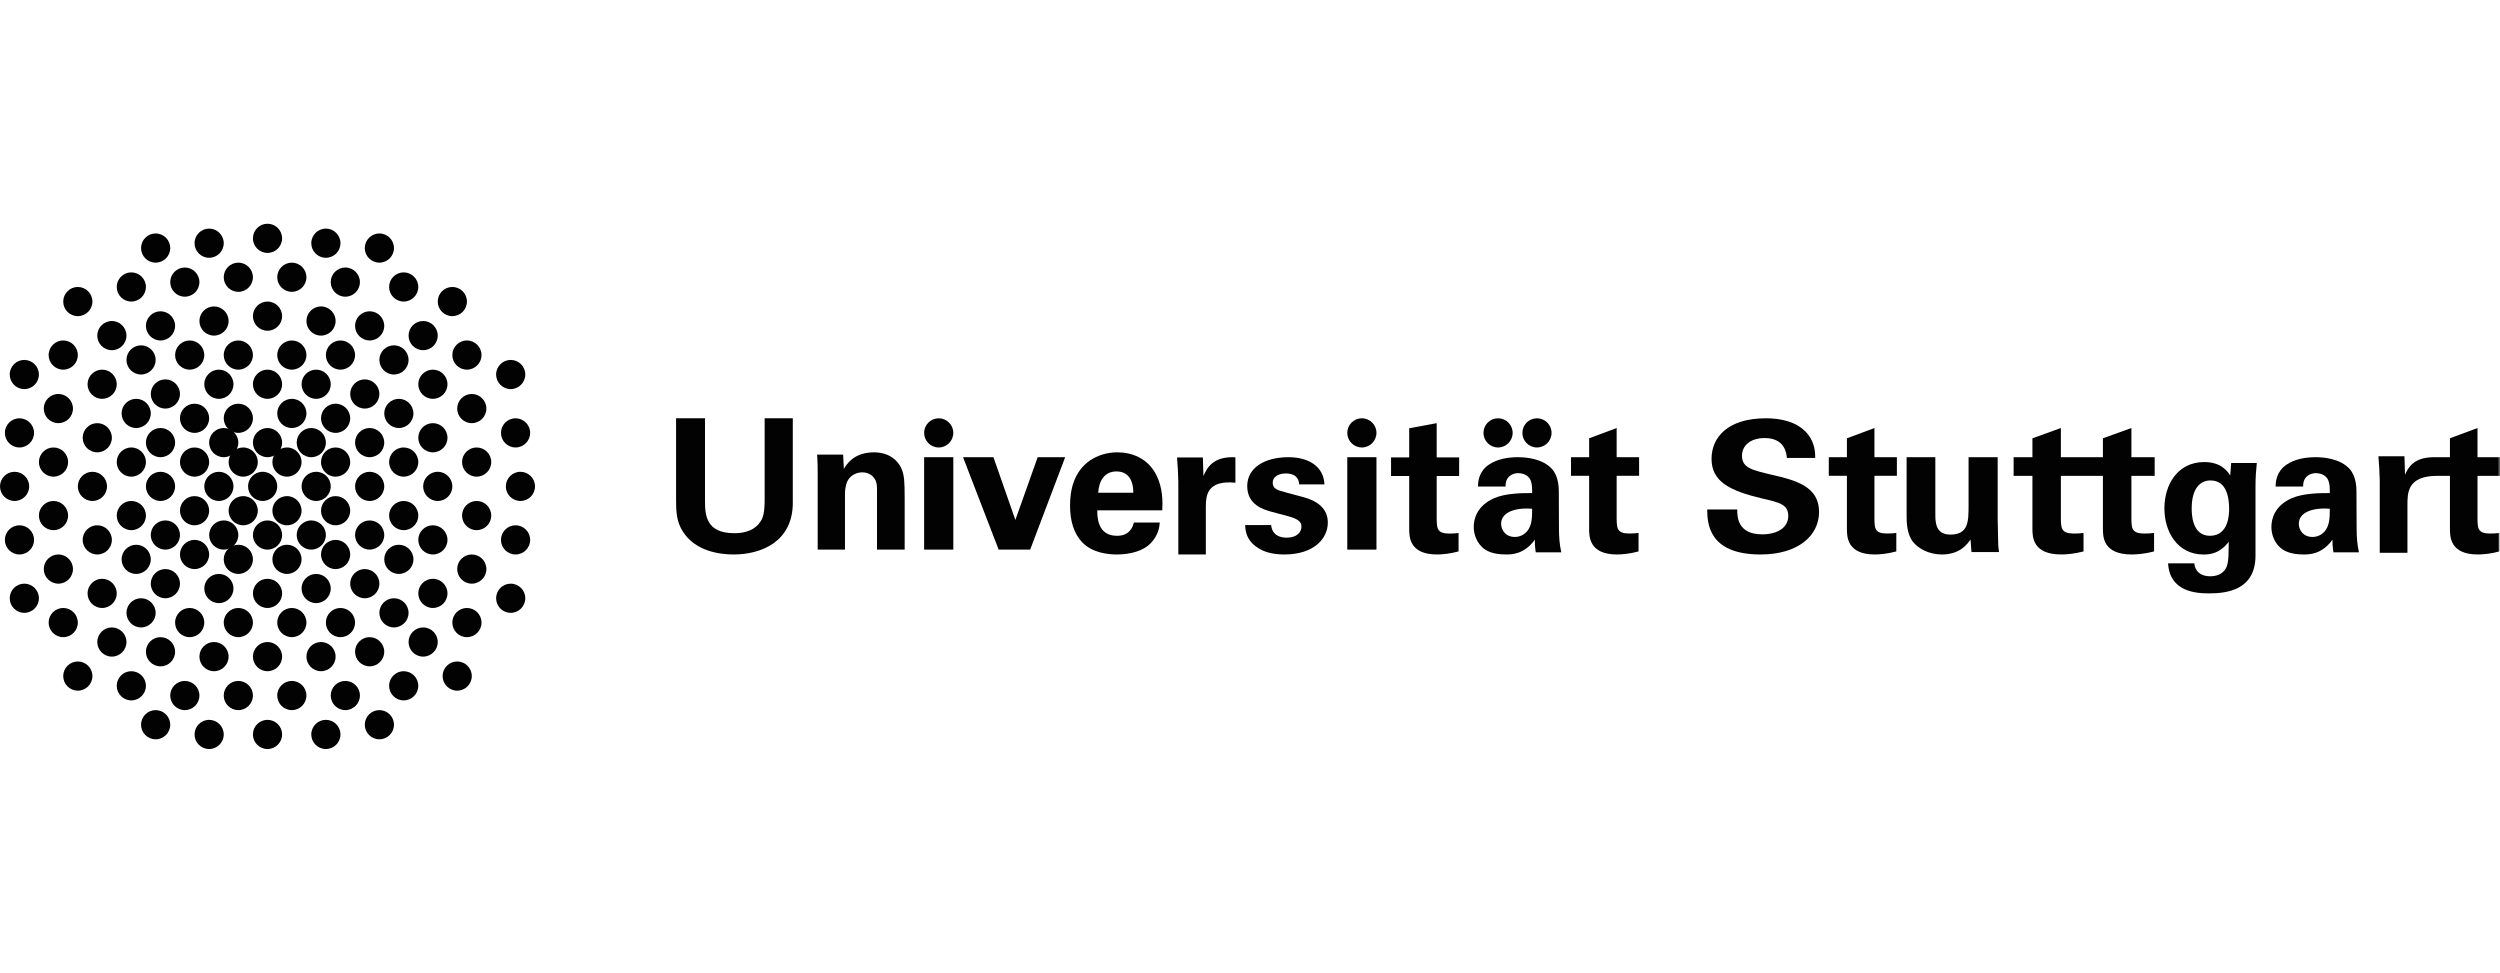 <?xml version="1.0" encoding="UTF-8"?>
<svg width="514px" height="200px" viewBox="0 0 514 200" version="1.1" xmlns="http://www.w3.org/2000/svg" xmlns:xlink="http://www.w3.org/1999/xlink">
    <!-- Generator: Sketch 53.2 (72643) - https://sketchapp.com -->
    <title>Uni Stuttgart</title>
    <desc>Created with Sketch.</desc>
    <defs>
        <polygon id="path-1" points="0 109 514 109 514 0 0 0"></polygon>
    </defs>
    <g id="Uni-Stuttgart" stroke="none" stroke-width="1" fill="none" fill-rule="evenodd">
        <g id="Group-292" transform="translate(0, 46)">
            <path d="M54,51 C52.339,51 51,52.348 51,54 C51,55.655 52.339,57 54,57 C55.658,57 57,55.655 57,54 C57,52.348 55.658,51 54,51" id="Fill-1" fill="#020203"></path>
            <path d="M62,49.005 C62,47.347 60.653,46 58.995,46 C57.341,46 56,47.347 56,49.005 C56,50.659 57.341,52 58.995,52 C60.653,52 62,50.659 62,49.005" id="Fill-3" fill="#020203"></path>
            <path d="M62,59 C62,57.347 60.653,56 58.995,56 C57.341,56 56,57.347 56,59 C56,60.656 57.341,62 58.995,62 C60.653,62 62,60.656 62,59" id="Fill-5" fill="#020203"></path>
            <path d="M64.997,51 C63.345,51 62,52.341 62,54.002 C62,55.653 63.345,57 64.997,57 C66.655,57 68,55.653 68,54.002 C68,52.341 66.655,51 64.997,51" id="Fill-7" fill="#020203"></path>
            <path d="M68.997,46 C67.344,46 66,47.348 66,49.003 C66,50.661 67.344,52 68.997,52 C70.65,52 72,50.661 72,49.003 C72,47.348 70.65,46 68.997,46" id="Fill-9" fill="#020203"></path>
            <path d="M68.997,56 C67.35,56 66,57.35 66,59.006 C66,60.656 67.35,62 68.997,62 C70.653,62 72,60.656 72,59.006 C72,57.35 70.653,56 68.997,56" id="Fill-11" fill="#020203"></path>
            <path d="M63.994,67 C65.655,67 67,65.65 67,64.002 C67,62.347 65.655,61 63.994,61 C62.342,61 61,62.347 61,64.002 C61,65.65 62.342,67 63.994,67" id="Fill-13" fill="#020203"></path>
            <path d="M62,69.002 C62,67.341 60.656,66 58.997,66 C57.344,66 56,67.341 56,69.002 C56,70.656 57.344,72 58.997,72 C60.656,72 62,70.656 62,69.002" id="Fill-15" fill="#020203"></path>
            <path d="M54.994,79 C56.65,79 58,77.659 58,75.998 C58,74.341 56.65,73 54.994,73 C53.347,73 52,74.341 52,75.998 C52,77.659 53.347,79 54.994,79" id="Fill-17" fill="#020203"></path>
            <path d="M76,51 C74.347,51 73,52.347 73,54.002 C73,55.659 74.347,57 76,57 C77.653,57 79,55.659 79,54.002 C79,52.347 77.653,51 76,51" id="Fill-19" fill="#020203"></path>
            <path d="M75.995,61 C74.346,61 73,62.346 73,63.998 C73,65.657 74.346,67 75.995,67 C77.648,67 79,65.657 79,63.998 C79,62.346 77.648,61 75.995,61" id="Fill-21" fill="#020203"></path>
            <path d="M82.998,57 C81.344,57 80,58.347 80,60.005 C80,61.659 81.344,63 82.998,63 C84.653,63 86,61.659 86,60.005 C86,58.347 84.653,57 82.998,57" id="Fill-23" fill="#020203"></path>
            <path d="M85,69.009 C85,67.345 83.656,66 81.997,66 C80.353,66 79,67.345 79,69.009 C79,70.658 80.353,72 81.997,72 C83.656,72 85,70.658 85,69.009" id="Fill-25" fill="#020203"></path>
            <path d="M78,73.998 C78,72.343 76.653,71 75,71 C73.347,71 72,72.343 72,73.998 C72,75.66 73.347,77 75,77 C76.653,77 78,75.66 78,73.998" id="Fill-27" fill="#020203"></path>
            <path d="M65,78 C66.65,78 68,76.659 68,75.002 C68,73.341 66.65,72 65,72 C63.347,72 62,73.341 62,75.002 C62,76.659 63.347,78 65,78" id="Fill-29" fill="#020203"></path>
            <path d="M59.998,85 C61.65,85 63,83.656 63,82.003 C63,80.347 61.65,79 59.998,79 C58.344,79 57,80.347 57,82.003 C57,83.656 58.344,85 59.998,85" id="Fill-31" fill="#020203"></path>
            <path d="M54.992,92 C56.653,92 58,90.656 58,89.003 C58,87.35 56.653,86 54.992,86 C53.344,86 52,87.35 52,89.003 C52,90.656 53.344,92 54.992,92" id="Fill-33" fill="#020203"></path>
            <path d="M72,67.995 C72,66.344 70.656,65 68.995,65 C67.35,65 66,66.344 66,67.995 C66,69.65 67.35,71 68.995,71 C70.656,71 72,69.65 72,67.995" id="Fill-35" fill="#020203"></path>
            <path d="M88.997,62 C87.344,62 86,63.34 86,64.995 C86,66.657 87.344,68 88.997,68 C90.653,68 92,66.657 92,64.995 C92,63.34 90.653,62 88.997,62" id="Fill-37" fill="#020203"></path>
            <path d="M89,73 C87.348,73 86,74.342 86,76.003 C86,77.658 87.348,79 89,79 C90.658,79 92,77.658 92,76.003 C92,74.342 90.658,73 89,73" id="Fill-39" fill="#020203"></path>
            <path d="M95.997,79 C94.341,79 93,80.344 93,82.002 C93,83.659 94.341,85 95.997,85 C97.65,85 99,83.659 99,82.002 C99,80.344 97.65,79 95.997,79" id="Fill-41" fill="#020203"></path>
            <path d="M86.995,83 C85.346,83 84,84.35 84,86 C84,87.656 85.346,89 86.995,89 C88.654,89 90,87.656 90,86 C90,84.35 88.654,83 86.995,83" id="Fill-43" fill="#020203"></path>
            <path d="M84,80.006 C84,78.35 82.65,77 80.997,77 C79.344,77 78,78.35 78,80.006 C78,81.659 79.344,83 80.997,83 C82.65,83 84,81.659 84,80.006" id="Fill-45" fill="#020203"></path>
            <path d="M75.998,91 C77.65,91 79,89.656 79,88.003 C79,86.35 77.65,85 75.998,85 C74.341,85 73,86.35 73,88.003 C73,89.656 74.341,91 75.998,91" id="Fill-47" fill="#020203"></path>
            <path d="M65.997,92 C67.653,92 69,90.659 69,89.002 C69,87.341 67.653,86 65.997,86 C64.347,86 63,87.341 63,89.002 C63,90.659 64.347,92 65.997,92" id="Fill-49" fill="#020203"></path>
            <path d="M73,82.006 C73,80.351 71.652,79 69.997,79 C68.342,79 67,80.351 67,82.006 C67,83.658 68.342,85 69.997,85 C71.652,85 73,83.658 73,82.006" id="Fill-51" fill="#020203"></path>
            <path d="M93.995,90 C92.346,90 91,91.345 91,93 C91,94.655 92.346,96 93.995,96 C95.651,96 97,94.655 97,93 C97,91.345 95.651,90 93.995,90" id="Fill-53" fill="#020203"></path>
            <path d="M82.997,92 C81.344,92 80,93.35 80,95.006 C80,96.656 81.344,98 82.997,98 C84.653,98 86,96.656 86,95.006 C86,93.35 84.653,92 82.997,92" id="Fill-55" fill="#020203"></path>
            <path d="M78,100 C76.35,100 75,101.342 75,103 C75,104.655 76.35,106 78,106 C79.653,106 81,104.655 81,103 C81,101.342 79.653,100 78,100" id="Fill-57" fill="#020203"></path>
            <path d="M71.003,94 C69.347,94 68,95.344 68,96.997 C68,98.65 69.347,100 71.003,100 C72.653,100 74,98.65 74,96.997 C74,95.344 72.653,94 71.003,94" id="Fill-59" fill="#020203"></path>
            <path d="M66.997,102 C65.344,102 64,103.344 64,105.003 C64,106.656 65.344,108 66.997,108 C68.653,108 70,106.656 70,105.003 C70,103.344 68.653,102 66.997,102" id="Fill-61" fill="#020203"></path>
            <path d="M59.998,94 C58.344,94 57,95.347 57,97.005 C57,98.659 58.344,100 59.998,100 C61.656,100 63,98.659 63,97.005 C63,95.347 61.656,94 59.998,94" id="Fill-63" fill="#020203"></path>
            <path d="M54.997,102 C53.344,102 52,103.347 52,105.002 C52,106.659 53.344,108 54.997,108 C56.653,108 58,106.659 58,105.002 C58,103.347 56.653,102 54.997,102" id="Fill-65" fill="#020203"></path>
            <path d="M48.995,94 C47.346,94 46,95.341 46,97.005 C46,98.659 47.346,100 48.995,100 C50.651,100 52,98.659 52,97.005 C52,95.341 50.651,94 48.995,94" id="Fill-67" fill="#020203"></path>
            <path d="M43,102 C41.342,102 40,103.345 40,105.006 C40,106.655 41.342,108 43,108 C44.652,108 46,106.655 46,105.006 C46,103.345 44.652,102 43,102" id="Fill-69" fill="#020203"></path>
            <path d="M31.995,100 C30.346,100 29,101.344 29,103.003 C29,104.656 30.346,106 31.995,106 C33.651,106 35,104.656 35,103.003 C35,101.344 33.651,100 31.995,100" id="Fill-71" fill="#020203"></path>
            <path d="M96.997,68 C95.348,68 94,69.344 94,70.998 C94,72.659 95.348,74 96.997,74 C98.658,74 100,72.659 100,70.998 C100,69.344 98.658,68 96.997,68" id="Fill-73" fill="#020203"></path>
            <path d="M104.997,74 C103.347,74 102,75.344 102,76.998 C102,78.659 103.347,80 104.997,80 C106.656,80 108,78.659 108,76.998 C108,75.344 106.656,74 104.997,74" id="Fill-75" fill="#020203"></path>
            <path d="M105.998,62 C104.344,62 103,63.347 103,65.005 C103,66.659 104.344,68 105.998,68 C107.656,68 109,66.659 109,65.005 C109,63.347 107.656,62 105.998,62" id="Fill-77" fill="#020203"></path>
            <path d="M97.998,57 C96.341,57 95,58.347 95,60.005 C95,61.653 96.341,63 97.998,63 C99.653,63 101,61.653 101,60.005 C101,58.347 99.653,57 97.998,57" id="Fill-79" fill="#020203"></path>
            <path d="M106.997,51 C105.339,51 104,52.347 104,54.003 C104,55.656 105.339,57 106.997,57 C108.649,57 110,55.656 110,54.003 C110,52.347 108.649,51 106.997,51" id="Fill-81" fill="#020203"></path>
            <path d="M97.992,46 C96.341,46 95,47.347 95,49.003 C95,50.656 96.341,52 97.992,52 C99.653,52 101,50.656 101,49.003 C101,47.347 99.653,46 97.992,46" id="Fill-83" fill="#020203"></path>
            <path d="M103,43.002 C103,44.654 104.344,46 105.997,46 C107.65,46 109,44.654 109,43.002 C109,41.346 107.65,40 105.997,40 C104.344,40 103,41.346 103,43.002" id="Fill-85" fill="#020203"></path>
            <path d="M94,38.003 C94,39.656 95.342,41 97,41 C98.655,41 100,39.656 100,38.003 C100,36.35 98.655,35 97,35 C95.342,35 94,36.35 94,38.003" id="Fill-87" fill="#020203"></path>
            <path d="M105,34 C106.653,34 108,32.653 108,31.003 C108,29.344 106.653,28 105,28 C103.347,28 102,29.344 102,31.003 C102,32.653 103.347,34 105,34" id="Fill-89" fill="#020203"></path>
            <path d="M93,27.006 C93,28.658 94.342,30 95.994,30 C97.652,30 99,28.658 99,27.006 C99,25.345 97.652,24 95.994,24 C94.342,24 93,25.345 93,27.006" id="Fill-91" fill="#020203"></path>
            <path d="M93.002,19 C94.656,19 96,17.655 96,16 C96,14.345 94.656,13 93.002,13 C91.344,13 90,14.345 90,16 C90,17.655 91.344,19 93.002,19" id="Fill-93" fill="#020203"></path>
            <path d="M84,23.002 C84,24.656 85.344,26 86.995,26 C88.65,26 90,24.656 90,23.002 C90,21.347 88.65,20 86.995,20 C85.344,20 84,21.347 84,23.002" id="Fill-95" fill="#020203"></path>
            <path d="M80.994,25 C79.344,25 78,26.344 78,28.003 C78,29.65 79.344,31 80.994,31 C82.653,31 84,29.65 84,28.003 C84,26.344 82.653,25 80.994,25" id="Fill-97" fill="#020203"></path>
            <path d="M72,35.003 C72,36.656 73.347,38 75.003,38 C76.653,38 78,36.656 78,35.003 C78,33.347 76.653,32 75.003,32 C73.347,32 72,33.347 72,35.003" id="Fill-99" fill="#020203"></path>
            <path d="M69.997,24 C68.341,24 67,25.345 67,27.006 C67,28.661 68.341,30 69.997,30 C71.653,30 73,28.661 73,27.006 C73,25.345 71.653,24 69.997,24" id="Fill-101" fill="#020203"></path>
            <path d="M65.998,17 C64.347,17 63,18.35 63,20.003 C63,21.659 64.347,23 65.998,23 C67.656,23 69,21.659 69,20.003 C69,18.35 67.656,17 65.998,17" id="Fill-103" fill="#020203"></path>
            <path d="M59.998,24 C58.344,24 57,25.344 57,27.003 C57,28.656 58.344,30 59.998,30 C61.65,30 63,28.656 63,27.003 C63,25.344 61.65,24 59.998,24" id="Fill-105" fill="#020203"></path>
            <path d="M48.998,24 C47.341,24 46,25.344 46,27.003 C46,28.656 47.341,30 48.998,30 C50.65,30 52,28.656 52,27.003 C52,25.344 50.65,24 48.998,24" id="Fill-107" fill="#020203"></path>
            <path d="M45,30 C43.353,30 42,31.347 42,33.002 C42,34.659 43.353,36 45,36 C46.656,36 48,34.659 48,33.002 C48,31.347 46.656,30 45,30" id="Fill-109" fill="#020203"></path>
            <path d="M46,40.003 C46,41.655 47.341,43 48.998,43 C50.65,43 52,41.655 52,40.003 C52,38.342 50.65,37 48.998,37 C47.341,37 46,38.342 46,40.003" id="Fill-111" fill="#020203"></path>
            <path d="M37,40 C37,41.655 38.344,43 40.002,43 C41.656,43 43,41.655 43,40 C43,38.348 41.656,37 40.002,37 C38.344,37 37,38.348 37,40" id="Fill-113" fill="#020203"></path>
            <path d="M32.998,42 C31.344,42 30,43.346 30,45.002 C30,46.654 31.344,48 32.998,48 C34.656,48 36,46.654 36,45.002 C36,43.346 34.656,42 32.998,42" id="Fill-115" fill="#020203"></path>
            <path d="M26.998,52 C28.65,52 30,50.657 30,49.005 C30,47.355 28.65,46 26.998,46 C25.341,46 24,47.355 24,49.005 C24,50.657 25.341,52 26.998,52" id="Fill-117" fill="#020203"></path>
            <path d="M25,39.003 C25,40.655 26.347,42 27.997,42 C29.653,42 31,40.655 31,39.003 C31,37.342 29.653,36 27.997,36 C26.347,36 25,37.342 25,39.003" id="Fill-119" fill="#020203"></path>
            <path d="M17,44.003 C17,45.656 18.344,47 19.995,47 C21.656,47 23,45.656 23,44.003 C23,42.35 21.656,41 19.995,41 C18.344,41 17,42.35 17,44.003" id="Fill-121" fill="#020203"></path>
            <path d="M10.997,52 C12.65,52 14,50.653 14,49.005 C14,47.344 12.65,46 10.997,46 C9.344,46 8,47.344 8,49.005 C8,50.653 9.344,52 10.997,52" id="Fill-123" fill="#020203"></path>
            <path d="M3.997,46 C5.65,46 7,44.65 7,43.003 C7,41.347 5.65,40 3.997,40 C2.344,40 1,41.347 1,43.003 C1,44.65 2.344,46 3.997,46" id="Fill-125" fill="#020203"></path>
            <path d="M11.994,41 C13.652,41 15,39.656 15,38.006 C15,36.347 13.652,35 11.994,35 C10.342,35 9,36.347 9,38.006 C9,39.656 10.342,41 11.994,41" id="Fill-127" fill="#020203"></path>
            <path d="M4.998,28 C3.347,28 2,29.344 2,31.003 C2,32.656 3.347,34 4.998,34 C6.65,34 8,32.656 8,31.003 C8,29.344 6.65,28 4.998,28" id="Fill-129" fill="#020203"></path>
            <path d="M12.994,30 C14.652,30 16,28.656 16,27.003 C16,25.344 14.652,24 12.994,24 C11.342,24 10,25.344 10,27.003 C10,28.656 11.342,30 12.994,30" id="Fill-131" fill="#020203"></path>
            <path d="M20.994,30 C19.344,30 18,31.348 18,33 C18,34.652 19.344,36 20.994,36 C22.653,36 24,34.652 24,33 C24,31.348 22.653,30 20.994,30" id="Fill-133" fill="#020203"></path>
            <path d="M26,28.003 C26,29.656 27.344,31 28.997,31 C30.653,31 32,29.656 32,28.003 C32,26.35 30.653,25 28.997,25 C27.344,25 26,26.35 26,28.003" id="Fill-135" fill="#020203"></path>
            <path d="M31,35.003 C31,36.653 32.346,38 33.995,38 C35.651,38 37,36.653 37,35.003 C37,33.35 35.651,32 33.995,32 C32.346,32 31,33.35 31,35.003" id="Fill-137" fill="#020203"></path>
            <path d="M19,57 C20.655,57 22,55.652 22,54.006 C22,52.348 20.655,51 19,51 C17.348,51 16,52.348 16,54.006 C16,55.652 17.348,57 19,57" id="Fill-139" fill="#020203"></path>
            <path d="M54.995,30 C53.346,30 52,31.344 52,33.003 C52,34.656 53.346,36 54.995,36 C56.648,36 58,34.656 58,33.003 C58,31.344 56.648,30 54.995,30" id="Fill-141" fill="#020203"></path>
            <path d="M76.003,18 C74.35,18 73,19.35 73,21.003 C73,22.656 74.35,24 76.003,24 C77.653,24 79,22.656 79,21.003 C79,19.35 77.653,18 76.003,18" id="Fill-143" fill="#020203"></path>
            <path d="M80,13.002 C80,14.654 81.344,16 82.998,16 C84.65,16 86,14.654 86,13.002 C86,11.349 84.65,10 82.998,10 C81.344,10 80,11.349 80,13.002" id="Fill-145" fill="#020203"></path>
            <path d="M70.998,15 C72.656,15 74,13.656 74,12.003 C74,10.35 72.656,9 70.998,9 C69.344,9 68,10.35 68,12.003 C68,13.656 69.344,15 70.998,15" id="Fill-147" fill="#020203"></path>
            <path d="M77.998,8 C79.656,8 81,6.656 81,5.009 C81,3.35 79.656,2 77.998,2 C76.347,2 75,3.35 75,5.009 C75,6.656 76.347,8 77.998,8" id="Fill-149" fill="#020203"></path>
            <path d="M67.002,7 C68.656,7 70,5.656 70,4.003 C70,2.344 68.656,1 67.002,1 C65.344,1 64,2.344 64,4.003 C64,5.656 65.344,7 67.002,7" id="Fill-151" fill="#020203"></path>
            <path d="M54.995,6 C56.656,6 58,4.656 58,3 C58,1.35 56.656,0 54.995,0 C53.35,0 52,1.35 52,3 C52,4.656 53.35,6 54.995,6" id="Fill-153" fill="#020203"></path>
            <path d="M43.002,7 C44.651,7 46,5.65 46,4.003 C46,2.344 44.651,1 43.002,1 C41.346,1 40,2.344 40,4.003 C40,5.65 41.346,7 43.002,7" id="Fill-155" fill="#020203"></path>
            <path d="M31.997,8 C33.656,8 35,6.656 35,5.003 C35,3.35 33.656,2 31.997,2 C30.344,2 29,3.35 29,5.003 C29,6.656 30.344,8 31.997,8" id="Fill-157" fill="#020203"></path>
            <path d="M49,14 C50.658,14 52,12.653 52,11.003 C52,9.35 50.658,8 49,8 C47.345,8 46,9.35 46,11.003 C46,12.653 47.345,14 49,14" id="Fill-159" fill="#020203"></path>
            <path d="M37.997,15 C39.65,15 41,13.656 41,12.003 C41,10.35 39.65,9 37.997,9 C36.344,9 35,10.35 35,12.003 C35,13.656 36.344,15 37.997,15" id="Fill-161" fill="#020203"></path>
            <path d="M33,18 C31.345,18 30,19.344 30,20.997 C30,22.65 31.345,24 33,24 C34.655,24 36,22.65 36,20.997 C36,19.344 34.655,18 33,18" id="Fill-163" fill="#020203"></path>
            <path d="M22.998,26 C24.65,26 26,24.656 26,23.003 C26,21.353 24.65,20 22.998,20 C21.341,20 20,21.353 20,23.003 C20,24.656 21.341,26 22.998,26" id="Fill-165" fill="#020203"></path>
            <path d="M15.997,19 C17.653,19 19,17.656 19,16.003 C19,14.35 17.653,13 15.997,13 C14.344,13 13,14.35 13,16.003 C13,17.656 14.344,19 15.997,19" id="Fill-167" fill="#020203"></path>
            <path d="M26.997,16 C28.656,16 30,14.655 30,13 C30,11.348 28.656,10 26.997,10 C25.344,10 24,11.348 24,13 C24,14.655 25.344,16 26.997,16" id="Fill-169" fill="#020203"></path>
            <path d="M36,27.003 C36,28.656 37.35,30 39.002,30 C40.656,30 42,28.656 42,27.003 C42,25.35 40.656,24 39.002,24 C37.35,24 36,25.35 36,27.003" id="Fill-171" fill="#020203"></path>
            <path d="M43.998,17 C42.341,17 41,18.35 41,20.003 C41,21.656 42.341,23 43.998,23 C45.647,23 47,21.656 47,20.003 C47,18.35 45.647,17 43.998,17" id="Fill-173" fill="#020203"></path>
            <path d="M59.997,14 C61.653,14 63,12.656 63,11.009 C63,9.35 61.653,8 59.997,8 C58.344,8 57,9.35 57,11.009 C57,12.656 58.344,14 59.997,14" id="Fill-175" fill="#020203"></path>
            <path d="M54.995,16 C53.344,16 52,17.35 52,19.003 C52,20.656 53.344,22 54.995,22 C56.653,22 58,20.656 58,19.003 C58,17.35 56.653,16 54.995,16" id="Fill-177" fill="#020203"></path>
            <path d="M72,39.997 C72,38.344 70.655,37 68.997,37 C67.342,37 66,38.344 66,39.997 C66,41.653 67.342,43 68.997,43 C70.655,43 72,41.653 72,39.997" id="Fill-179" fill="#020203"></path>
            <path d="M63.994,42 C62.345,42 61,43.345 61,45.006 C61,46.658 62.345,48 63.994,48 C65.649,48 67,46.658 67,45.006 C67,43.345 65.649,42 63.994,42" id="Fill-181" fill="#020203"></path>
            <path d="M57,39.002 C57,40.659 58.347,42 59.998,42 C61.656,42 63,40.659 63,39.002 C63,37.347 61.656,36 59.998,36 C58.347,36 57,37.347 57,39.002" id="Fill-183" fill="#020203"></path>
            <path d="M54.998,42 C53.343,42 52,43.341 52,44.998 C52,46.653 53.343,48 54.998,48 C56.654,48 58,46.653 58,44.998 C58,43.341 56.654,42 54.998,42" id="Fill-185" fill="#020203"></path>
            <path d="M47,49.005 C47,50.659 48.341,52 49.998,52 C51.656,52 53,50.659 53,49.005 C53,47.347 51.656,46 49.998,46 C48.341,46 47,47.347 47,49.005" id="Fill-187" fill="#020203"></path>
            <path d="M45.994,42 C44.344,42 43,43.344 43,45.003 C43,46.653 44.344,48 45.994,48 C47.65,48 49,46.653 49,45.003 C49,43.344 47.65,42 45.994,42" id="Fill-189" fill="#020203"></path>
            <path d="M44.997,57 C46.649,57 48,55.654 48,54.002 C48,52.349 46.649,51 44.997,51 C43.342,51 42,52.349 42,54.002 C42,55.654 43.342,57 44.997,57" id="Fill-191" fill="#020203"></path>
            <path d="M40,52 C41.655,52 43,50.656 43,49.003 C43,47.35 41.655,46 40,46 C38.345,46 37,47.35 37,49.003 C37,50.656 38.345,52 40,52" id="Fill-193" fill="#020203"></path>
            <path d="M39.995,62 C41.65,62 43,60.655 43,59.003 C43,57.345 41.65,56 39.995,56 C38.344,56 37,57.345 37,59.003 C37,60.655 38.344,62 39.995,62" id="Fill-195" fill="#020203"></path>
            <path d="M33,57 C34.65,57 36,55.653 36,53.998 C36,52.341 34.65,51 33,51 C31.344,51 30,52.341 30,53.998 C30,55.653 31.344,57 33,57" id="Fill-197" fill="#020203"></path>
            <path d="M34.002,67 C35.65,67 37,65.658 37,64 C37,62.339 35.65,61 34.002,61 C32.341,61 31,62.339 31,64 C31,65.658 32.341,67 34.002,67" id="Fill-199" fill="#020203"></path>
            <path d="M27,63 C28.661,63 30,61.656 30,60 C30,58.347 28.661,57 27,57 C25.345,57 24,58.347 24,60 C24,61.656 25.345,63 27,63" id="Fill-201" fill="#020203"></path>
            <path d="M27.997,72 C29.653,72 31,70.656 31,69.012 C31,67.347 29.653,66 27.997,66 C26.344,66 25,67.347 25,69.012 C25,70.656 26.344,72 27.997,72" id="Fill-203" fill="#020203"></path>
            <path d="M20.997,79 C22.65,79 24,77.656 24,76.003 C24,74.347 22.65,73 20.997,73 C19.347,73 18,74.347 18,76.003 C18,77.656 19.347,79 20.997,79" id="Fill-205" fill="#020203"></path>
            <path d="M15,71.005 C15,69.347 13.656,68 11.998,68 C10.344,68 9,69.347 9,71.005 C9,72.659 10.344,74 11.998,74 C13.656,74 15,72.659 15,71.005" id="Fill-207" fill="#020203"></path>
            <path d="M7,65.002 C7,63.34 5.654,62 3.998,62 C2.346,62 1,63.34 1,65.002 C1,66.657 2.346,68 3.998,68 C5.654,68 7,66.657 7,65.002" id="Fill-209" fill="#020203"></path>
            <path d="M10.997,63 C12.65,63 14,61.656 14,60 C14,58.35 12.65,57 10.997,57 C9.344,57 8,58.35 8,60 C8,61.656 9.344,63 10.997,63" id="Fill-211" fill="#020203"></path>
            <path d="M2.997,57 C4.65,57 6,55.653 6,54.002 C6,52.35 4.65,51 2.997,51 C1.35,51 0,52.35 0,54.002 C0,55.653 1.35,57 2.997,57" id="Fill-213" fill="#020203"></path>
            <path d="M20,68 C21.652,68 23,66.658 23,65 C23,63.339 21.652,62 20,62 C18.342,62 17,63.339 17,65 C17,66.658 18.342,68 20,68" id="Fill-215" fill="#020203"></path>
            <path d="M4.995,74 C3.341,74 2,75.35 2,77.002 C2,78.659 3.341,80 4.995,80 C6.656,80 8,78.659 8,77.002 C8,75.35 6.656,74 4.995,74" id="Fill-217" fill="#020203"></path>
            <path d="M16,82.003 C16,80.35 14.656,79 12.997,79 C11.344,79 10,80.35 10,82.003 C10,83.656 11.344,85 12.997,85 C14.656,85 16,83.656 16,82.003" id="Fill-219" fill="#020203"></path>
            <path d="M53,59 C53,57.347 51.656,56 49.998,56 C48.344,56 47,57.347 47,59 C47,60.656 48.344,62 49.998,62 C51.656,62 53,60.656 53,59" id="Fill-221" fill="#020203"></path>
            <path d="M54.995,67 C56.648,67 58,65.659 58,64.002 C58,62.35 56.648,61 54.995,61 C53.346,61 52,62.35 52,64.002 C52,65.659 53.346,67 54.995,67" id="Fill-223" fill="#020203"></path>
            <path d="M52,69.002 C52,67.341 50.654,66 48.998,66 C47.346,66 46,67.341 46,69.002 C46,70.656 47.346,72 48.998,72 C50.654,72 52,70.656 52,69.002" id="Fill-225" fill="#020203"></path>
            <path d="M45,78 C46.653,78 48,76.659 48,75.002 C48,73.341 46.653,72 45,72 C43.344,72 42,73.341 42,75.002 C42,76.659 43.344,78 45,78" id="Fill-227" fill="#020203"></path>
            <path d="M49,85 C50.655,85 52,83.652 52,82.006 C52,80.348 50.655,79 49,79 C47.348,79 46,80.348 46,82.006 C46,83.652 47.348,85 49,85" id="Fill-229" fill="#020203"></path>
            <path d="M43.997,92 C45.65,92 47,90.656 47,89.006 C47,87.35 45.65,86 43.997,86 C42.344,86 41,87.35 41,89.006 C41,90.656 42.344,92 43.997,92" id="Fill-231" fill="#020203"></path>
            <path d="M32.998,91 C34.659,91 36,89.656 36,88.003 C36,86.341 34.659,85 32.998,85 C31.344,85 30,86.341 30,88.003 C30,89.656 31.344,91 32.998,91" id="Fill-233" fill="#020203"></path>
            <path d="M28.998,83 C30.653,83 32,81.656 32,80 C32,78.35 30.653,77 28.998,77 C27.344,77 26,78.35 26,80 C26,81.656 27.344,83 28.998,83" id="Fill-235" fill="#020203"></path>
            <path d="M39,85 C40.652,85 42,83.659 42,82.002 C42,80.344 40.652,79 39,79 C37.342,79 36,80.344 36,82.002 C36,83.659 37.342,85 39,85" id="Fill-237" fill="#020203"></path>
            <path d="M37,74.008 C37,72.347 35.65,71 34,71 C32.347,71 31,72.347 31,74.008 C31,75.659 32.347,77 34,77 C35.65,77 37,75.659 37,74.008" id="Fill-239" fill="#020203"></path>
            <path d="M39.997,71 C41.656,71 43,69.654 43,68.002 C43,66.349 41.656,65 39.997,65 C38.344,65 37,66.349 37,68.002 C37,69.654 38.344,71 39.997,71" id="Fill-241" fill="#020203"></path>
            <path d="M45.998,67 C47.656,67 49,65.659 49,64.005 C49,62.35 47.656,61 45.998,61 C44.35,61 43,62.35 43,64.005 C43,65.659 44.35,67 45.998,67" id="Fill-243" fill="#020203"></path>
            <path d="M26,86.002 C26,84.349 24.648,83 22.995,83 C21.346,83 20,84.349 20,86.002 C20,87.651 21.346,89 22.995,89 C24.648,89 26,87.651 26,86.002" id="Fill-245" fill="#020203"></path>
            <path d="M26.997,92 C25.347,92 24,93.348 24,95.003 C24,96.652 25.347,98 26.997,98 C28.65,98 30,96.652 30,95.003 C30,93.348 28.65,92 26.997,92" id="Fill-247" fill="#020203"></path>
            <path d="M16.003,90 C14.347,90 13,91.341 13,92.998 C13,94.659 14.347,96 16.003,96 C17.653,96 19,94.659 19,92.998 C19,91.341 17.653,90 16.003,90" id="Fill-249" fill="#020203"></path>
            <path d="M37.998,94 C36.341,94 35,95.345 35,97 C35,98.655 36.341,100 37.998,100 C39.653,100 41,98.655 41,97 C41,95.345 39.653,94 37.998,94" id="Fill-251" fill="#020203"></path>
            <path d="M64.997,30 C63.35,30 62,31.347 62,33.003 C62,34.656 63.35,36 64.997,36 C66.653,36 68,34.656 68,33.003 C68,31.347 66.653,30 64.997,30" id="Fill-253" fill="#020203"></path>
            <path d="M86,33.003 C86,34.656 87.341,36 88.997,36 C90.653,36 92,34.656 92,33.003 C92,31.35 90.653,30 88.997,30 C87.341,30 86,31.35 86,33.003" id="Fill-255" fill="#020203"></path>
            <path d="M82.003,36 C80.353,36 79,37.35 79,39.003 C79,40.656 80.353,42 82.003,42 C83.656,42 85,40.656 85,39.003 C85,37.35 83.656,36 82.003,36" id="Fill-257" fill="#020203"></path>
            <path d="M88.998,47 C90.653,47 92,45.656 92,44.003 C92,42.347 90.653,41 88.998,41 C87.344,41 86,42.347 86,44.003 C86,45.656 87.344,47 88.998,47" id="Fill-259" fill="#020203"></path>
            <path d="M89.998,51 C88.347,51 87,52.352 87,54.005 C87,55.654 88.347,57 89.998,57 C91.656,57 93,55.654 93,54.005 C93,52.352 91.656,51 89.998,51" id="Fill-261" fill="#020203"></path>
            <path d="M80,49.002 C80,50.653 81.344,52 83.003,52 C84.653,52 86,50.653 86,49.002 C86,47.341 84.653,46 83.003,46 C81.344,46 80,47.341 80,49.002" id="Fill-263" fill="#020203"></path>
            <path d="M75.995,48 C77.651,48 79,46.655 79,45.006 C79,43.345 77.651,42 75.995,42 C74.346,42 73,43.345 73,45.006 C73,46.655 74.346,48 75.995,48" id="Fill-265" fill="#020203"></path>
            <path d="M157.212,56.668 C157.212,59.39 156.908,60.443 156.33,61.263 C154.801,63.586 151.925,63.623 150.963,63.623 C145.175,63.623 144.948,59.919 144.948,56.967 L144.948,40 L139,40 L139,56.668 C139,59.177 139.08,61.263 140.416,63.318 C143.03,67.401 148.087,68 150.851,68 C156.445,68 163,65.422 163,57.376 L163,40 L157.212,40 L157.212,56.668 Z" id="Fill-267" fill="#020203"></path>
            <path d="M179.673,47 C175.533,47 174.029,49.514 173.499,50.398 L173.345,47.462 L168,47.462 C168.113,48.817 168.113,50.928 168.113,51.014 L168.113,67 L173.728,67 L173.728,55.592 C173.728,54.089 174.064,53.128 174.4,52.621 C175.005,51.696 176.1,51.115 177.297,51.115 C178.734,51.115 179.6,51.93 180.014,52.772 C180.313,53.389 180.313,54.089 180.313,54.901 L180.313,67 L186,67 L186,56.478 C186,52.861 185.887,51.856 185.473,50.661 C184.986,49.31 183.401,47 179.673,47" id="Fill-269" fill="#020203"></path>
            <mask id="mask-2" fill="white">
                <use xlink:href="#path-1"></use>
            </mask>
            <g id="Clip-272"></g>
            <polygon id="Fill-271" fill="#020203" mask="url(#mask-2)" points="190 67 196 67 196 48 190 48"></polygon>
            <polygon id="Fill-273" fill="#020203" mask="url(#mask-2)" points="208.76 60.898 204.25 48 198 48 205.322 67 211.803 67 219 48 213.346 48"></polygon>
            <path d="M225.796,55.311 C225.918,53.026 226.976,50.924 229.545,50.924 C232.93,50.924 233.012,54.418 233.012,55.311 L225.796,55.311 Z M229.733,47 C227.571,47 225.678,47.627 224.146,48.64 C220.795,50.924 220,54.729 220,57.909 C220,61.057 220.749,63.694 222.566,65.563 C224.65,67.692 227.886,68 229.588,68 C232.497,68 235.096,67.23 236.558,65.712 C238.175,64.046 238.372,62.377 238.451,61.439 L233.127,61.439 C232.578,63.616 231.116,64.16 229.658,64.16 C225.599,64.16 225.599,60.203 225.599,58.919 L238.963,58.919 C239.042,57.291 239.118,54.418 237.78,51.739 C235.969,48.096 232.578,47 229.733,47 L229.733,47 Z" id="Fill-274" fill="#020203" mask="url(#mask-2)"></path>
            <path d="M247.426,51.87 L247.312,48.053 L242,48.053 C242.112,49.191 242.262,52.067 242.262,53.012 L242.262,68 L247.921,68 L247.921,58.201 C247.921,55.724 248.268,52.697 254,53.245 L254,48.017 C249.418,47.777 248.159,50.175 247.426,51.87" id="Fill-275" fill="#020203" mask="url(#mask-2)"></path>
            <path d="M267.804,56.163 L264.306,55.225 C262.614,54.768 261.667,54.505 261.667,53.226 C261.667,52.062 262.809,51.345 264.342,51.345 C265.232,51.345 266.966,51.501 267.12,53.599 L272.305,53.599 C272.154,49.808 268.925,48 264.925,48 C259.888,48 256.429,50.254 256.429,53.938 C256.429,57.806 259.77,58.744 261.35,59.201 L264.889,60.144 C267.12,60.749 267.579,61.426 267.579,62.288 C267.579,63.417 266.617,64.542 264.572,64.542 C262.193,64.542 261.43,63.156 261.35,61.95 L256,61.95 C256.047,62.858 256.16,64.36 257.426,65.671 C259.193,67.482 261.578,68 264.081,68 C270.121,68 273,64.733 273,61.464 C273,58.862 271.346,57.1 267.804,56.163" id="Fill-276" fill="#020203" mask="url(#mask-2)"></path>
            <polygon id="Fill-277" fill="#020203" mask="url(#mask-2)" points="277 67 283 67 283 48 277 48"></polygon>
            <path d="M295.383,41 L289.733,42.052 L289.733,48.036 L286,48.036 L286,51.86 L289.733,51.86 L289.733,62.684 C289.733,64.329 289.733,68 295.462,68 C296.388,68 298.042,67.877 299.882,67.372 L299.882,63.583 C299.195,63.661 298.808,63.703 297.956,63.703 C295.43,63.703 295.43,62.561 295.383,60.763 L295.383,51.86 L300,51.86 L300,48.036 L295.383,48.036 L295.383,41 Z" id="Fill-278" fill="#020203" mask="url(#mask-2)"></path>
            <path d="M313.913,63.304 C313.368,63.899 312.507,64.397 311.454,64.397 C309.542,64.397 308.63,62.971 308.63,61.684 C308.63,59.429 311.291,58.304 315.012,58.602 C315.012,60.632 314.94,62.101 313.913,63.304 L313.913,63.304 Z M320.491,55.111 C320.491,54.243 320.449,51.994 319.121,50.452 C317.156,48.269 313.724,48 312.071,48 C310.201,48 307.886,48.312 306.086,49.55 C304.018,50.981 303.9,53.003 303.861,54.024 L309.542,54.024 C309.542,53.573 309.542,52.968 309.966,52.332 C310.469,51.618 311.342,51.276 312.158,51.276 C312.7,51.276 314.226,51.464 314.735,52.855 C314.97,53.529 315.012,54.131 315.012,55.374 C313.097,55.374 309.617,55.374 307.188,56.427 C303.557,58.043 303,60.82 303,62.326 C303,63.827 303.557,65.368 304.722,66.499 C305.502,67.216 306.796,68 309.65,68 C310.743,68 313.368,68 315.56,64.958 C315.56,65.522 315.56,66.383 315.756,67.555 L321,67.555 C320.642,65.967 320.524,64.359 320.524,62.746 L320.491,55.111 Z" id="Fill-279" fill="#020203" mask="url(#mask-2)"></path>
            <path d="M332.383,42 L326.726,44.115 L326.726,48.004 L323,48.004 L323,51.828 L326.726,51.828 L326.726,62.673 C326.726,64.321 326.726,68 332.463,68 C333.392,68 335.035,67.879 336.885,67.373 L336.885,63.574 C336.189,63.653 335.804,63.689 334.961,63.689 C332.43,63.689 332.43,62.55 332.383,60.751 L332.383,51.828 L337,51.828 L337,48.004 L332.383,48.004 L332.383,42 Z" id="Fill-280" fill="#020203" mask="url(#mask-2)"></path>
            <path d="M364.294,51.617 C360.225,50.646 358.157,50.208 358.157,47.707 C358.157,45.514 359.993,44.064 362.81,44.064 C366.99,44.064 367.309,47.232 367.382,48.157 L373.211,48.157 C373.211,47.261 373.211,45.098 371.607,43.168 C369.498,40.636 366.015,40 363.081,40 C355.217,40 351.894,43.91 351.894,48.343 C351.894,52.992 355.572,54.891 362.301,56.489 C365.901,57.311 367.665,57.723 367.665,60.101 C367.665,62.372 365.594,63.861 362.301,63.861 C357.098,63.861 357.179,60.026 357.179,58.752 L351,58.752 C351.039,61.364 351.114,68 361.949,68 C369.768,68 374,64.082 374,59.244 C374,53.997 369.185,52.734 364.294,51.617" id="Fill-281" fill="#020203" mask="url(#mask-2)"></path>
            <path d="M385.385,42 L379.727,44.115 L379.727,48.004 L376,48.004 L376,51.828 L379.727,51.828 L379.727,62.673 C379.727,64.321 379.727,68 385.465,68 C386.382,68 388.043,67.879 389.882,67.373 L389.882,63.574 C389.195,63.653 388.807,63.689 387.957,63.689 C385.42,63.689 385.42,62.55 385.385,60.751 L385.385,51.828 L390,51.828 L390,48.004 L385.385,48.004 L385.385,42 Z" id="Fill-282" fill="#020203" mask="url(#mask-2)"></path>
            <path d="M410.722,60.863 L410.722,48 L404.738,48 L404.738,57.85 C404.738,61.166 404.738,63.911 401.004,63.911 C397.905,63.911 397.905,61.323 397.905,59.627 L397.905,48 L392,48 L392,60.132 C392,61.089 392,63.79 393.301,65.382 C394.403,66.806 396.603,68 399.279,68 C403.056,68 404.557,65.757 405.141,64.913 L405.335,67.504 L411,67.504 C410.915,66.966 410.882,66.618 410.84,66.078 C410.84,65.566 410.797,65.07 410.722,60.863" id="Fill-283" fill="#020203" mask="url(#mask-2)"></path>
            <path d="M438.216,42 L432.36,44.115 L432.36,47.996 L423.715,47.996 L423.715,42 L417.867,44.115 L417.867,47.996 L414,47.996 L414,51.832 L417.867,51.832 L417.867,62.676 C417.867,64.324 417.867,68 423.804,68 C424.747,68 426.467,67.882 428.373,67.376 L428.373,63.571 C427.665,63.658 427.267,63.697 426.384,63.697 C423.767,63.697 423.767,62.552 423.715,60.754 L423.715,51.832 L432.36,51.832 L432.36,62.676 C432.36,64.324 432.36,68 438.287,68 C439.255,68 440.965,67.882 442.877,67.376 L442.877,63.571 C442.16,63.658 441.762,63.697 440.882,63.697 C438.259,63.697 438.259,62.552 438.216,60.754 L438.216,51.832 L443,51.832 L443,47.996 L438.216,47.996 L438.216,42 Z" id="Fill-284" fill="#020203" mask="url(#mask-2)"></path>
            <path d="M454.36,64.159 C450.612,64.159 450.612,59.498 450.612,58.546 C450.612,54.416 452.355,52.779 454.474,52.779 C457.894,52.779 458.309,56.485 458.309,58.66 C458.309,59.498 458.309,64.159 454.36,64.159 L454.36,64.159 Z M458.536,51.748 C457.967,50.901 456.683,49 453.19,49 C447.691,49 445,53.658 445,58.546 C445,63.207 447.58,68.012 453.082,68.012 C454.445,68.012 456.45,67.756 458.233,65.382 C458.192,68.326 458.192,69.014 457.967,69.969 C457.585,71.686 456.143,72.482 454.474,72.482 C451.485,72.482 451.22,70.384 451.144,69.819 L445.756,69.819 C446.1,75.656 451.447,76 454.179,76 C457.853,76 463.731,75.318 463.731,68.209 L463.731,53.961 C463.731,52.021 463.851,50.716 464,49.188 L458.726,49.188 L458.536,51.748 Z" id="Fill-285" fill="#020203" mask="url(#mask-2)"></path>
            <path d="M477.913,63.304 C477.368,63.899 476.507,64.397 475.448,64.397 C473.527,64.397 472.636,62.971 472.636,61.684 C472.636,59.429 475.294,58.304 479.009,58.602 C479.009,60.632 478.928,62.101 477.913,63.304 L477.913,63.304 Z M484.488,55.111 C484.488,54.243 484.449,51.994 483.115,50.452 C481.162,48.269 477.721,48 476.077,48 C474.204,48 471.886,48.312 470.086,49.55 C468.015,50.981 467.897,53.003 467.861,54.024 L473.527,54.024 C473.527,53.573 473.527,52.968 473.963,52.332 C474.472,51.618 475.327,51.276 476.155,51.276 C476.7,51.276 478.229,51.464 478.732,52.855 C478.976,53.529 479.009,54.131 479.009,55.374 C477.091,55.374 473.611,55.374 471.188,56.427 C467.539,58.043 467,60.82 467,62.326 C467,63.827 467.539,65.368 468.719,66.499 C469.502,67.216 470.793,68 473.65,68 C474.743,68 477.368,68 479.557,64.958 C479.557,65.522 479.557,66.383 479.753,67.555 L485,67.555 C484.642,65.967 484.524,64.359 484.524,62.746 L484.488,55.111 Z" id="Fill-286" fill="#020203" mask="url(#mask-2)"></path>
            <path d="M514,51.832 L514,47.999 L509.375,47.999 L509.375,42 L503.706,44.109 L503.706,47.999 L499.975,47.999 L499.981,48.011 C496.283,48.15 495.131,50.06 494.473,51.603 L494.357,47.803 L489,47.803 C489.119,48.936 489.273,51.793 489.273,52.727 L489.273,67.653 L494.971,67.653 L494.971,57.903 C494.971,55.432 494.885,51.832 501.093,51.832 L503.706,51.832 L503.706,62.679 C503.706,64.324 503.706,68 509.452,68 C510.373,68 512.035,67.882 513.881,67.376 L513.881,63.571 C513.194,63.658 512.8,63.694 511.955,63.694 C509.41,63.694 509.41,62.555 509.375,60.754 L509.375,51.832 L514,51.832 Z" id="Fill-287" fill="#020203" mask="url(#mask-2)"></path>
            <path d="M307.997,46 C309.657,46 311,44.65 311,43.002 C311,41.347 309.657,40 307.997,40 C306.343,40 305,41.347 305,43.002 C305,44.65 306.343,46 307.997,46" id="Fill-288" fill="#020203" mask="url(#mask-2)"></path>
            <path d="M315.997,46 C317.653,46 319,44.65 319,43.002 C319,41.347 317.653,40 315.997,40 C314.344,40 313,41.347 313,43.002 C313,44.65 314.344,46 315.997,46" id="Fill-289" fill="#020203" mask="url(#mask-2)"></path>
            <path d="M279.999,40 C278.337,40 277,41.347 277,42.997 C277,44.648 278.337,46 279.999,46 C281.657,46 283,44.648 283,42.997 C283,41.347 281.657,40 279.999,40" id="Fill-290" fill="#020203" mask="url(#mask-2)"></path>
            <path d="M193,40 C191.347,40 190,41.347 190,42.997 C190,44.648 191.347,46 193,46 C194.653,46 196,44.648 196,42.997 C196,41.347 194.653,40 193,40" id="Fill-291" fill="#020203" mask="url(#mask-2)"></path>
        </g>
    </g>
</svg>